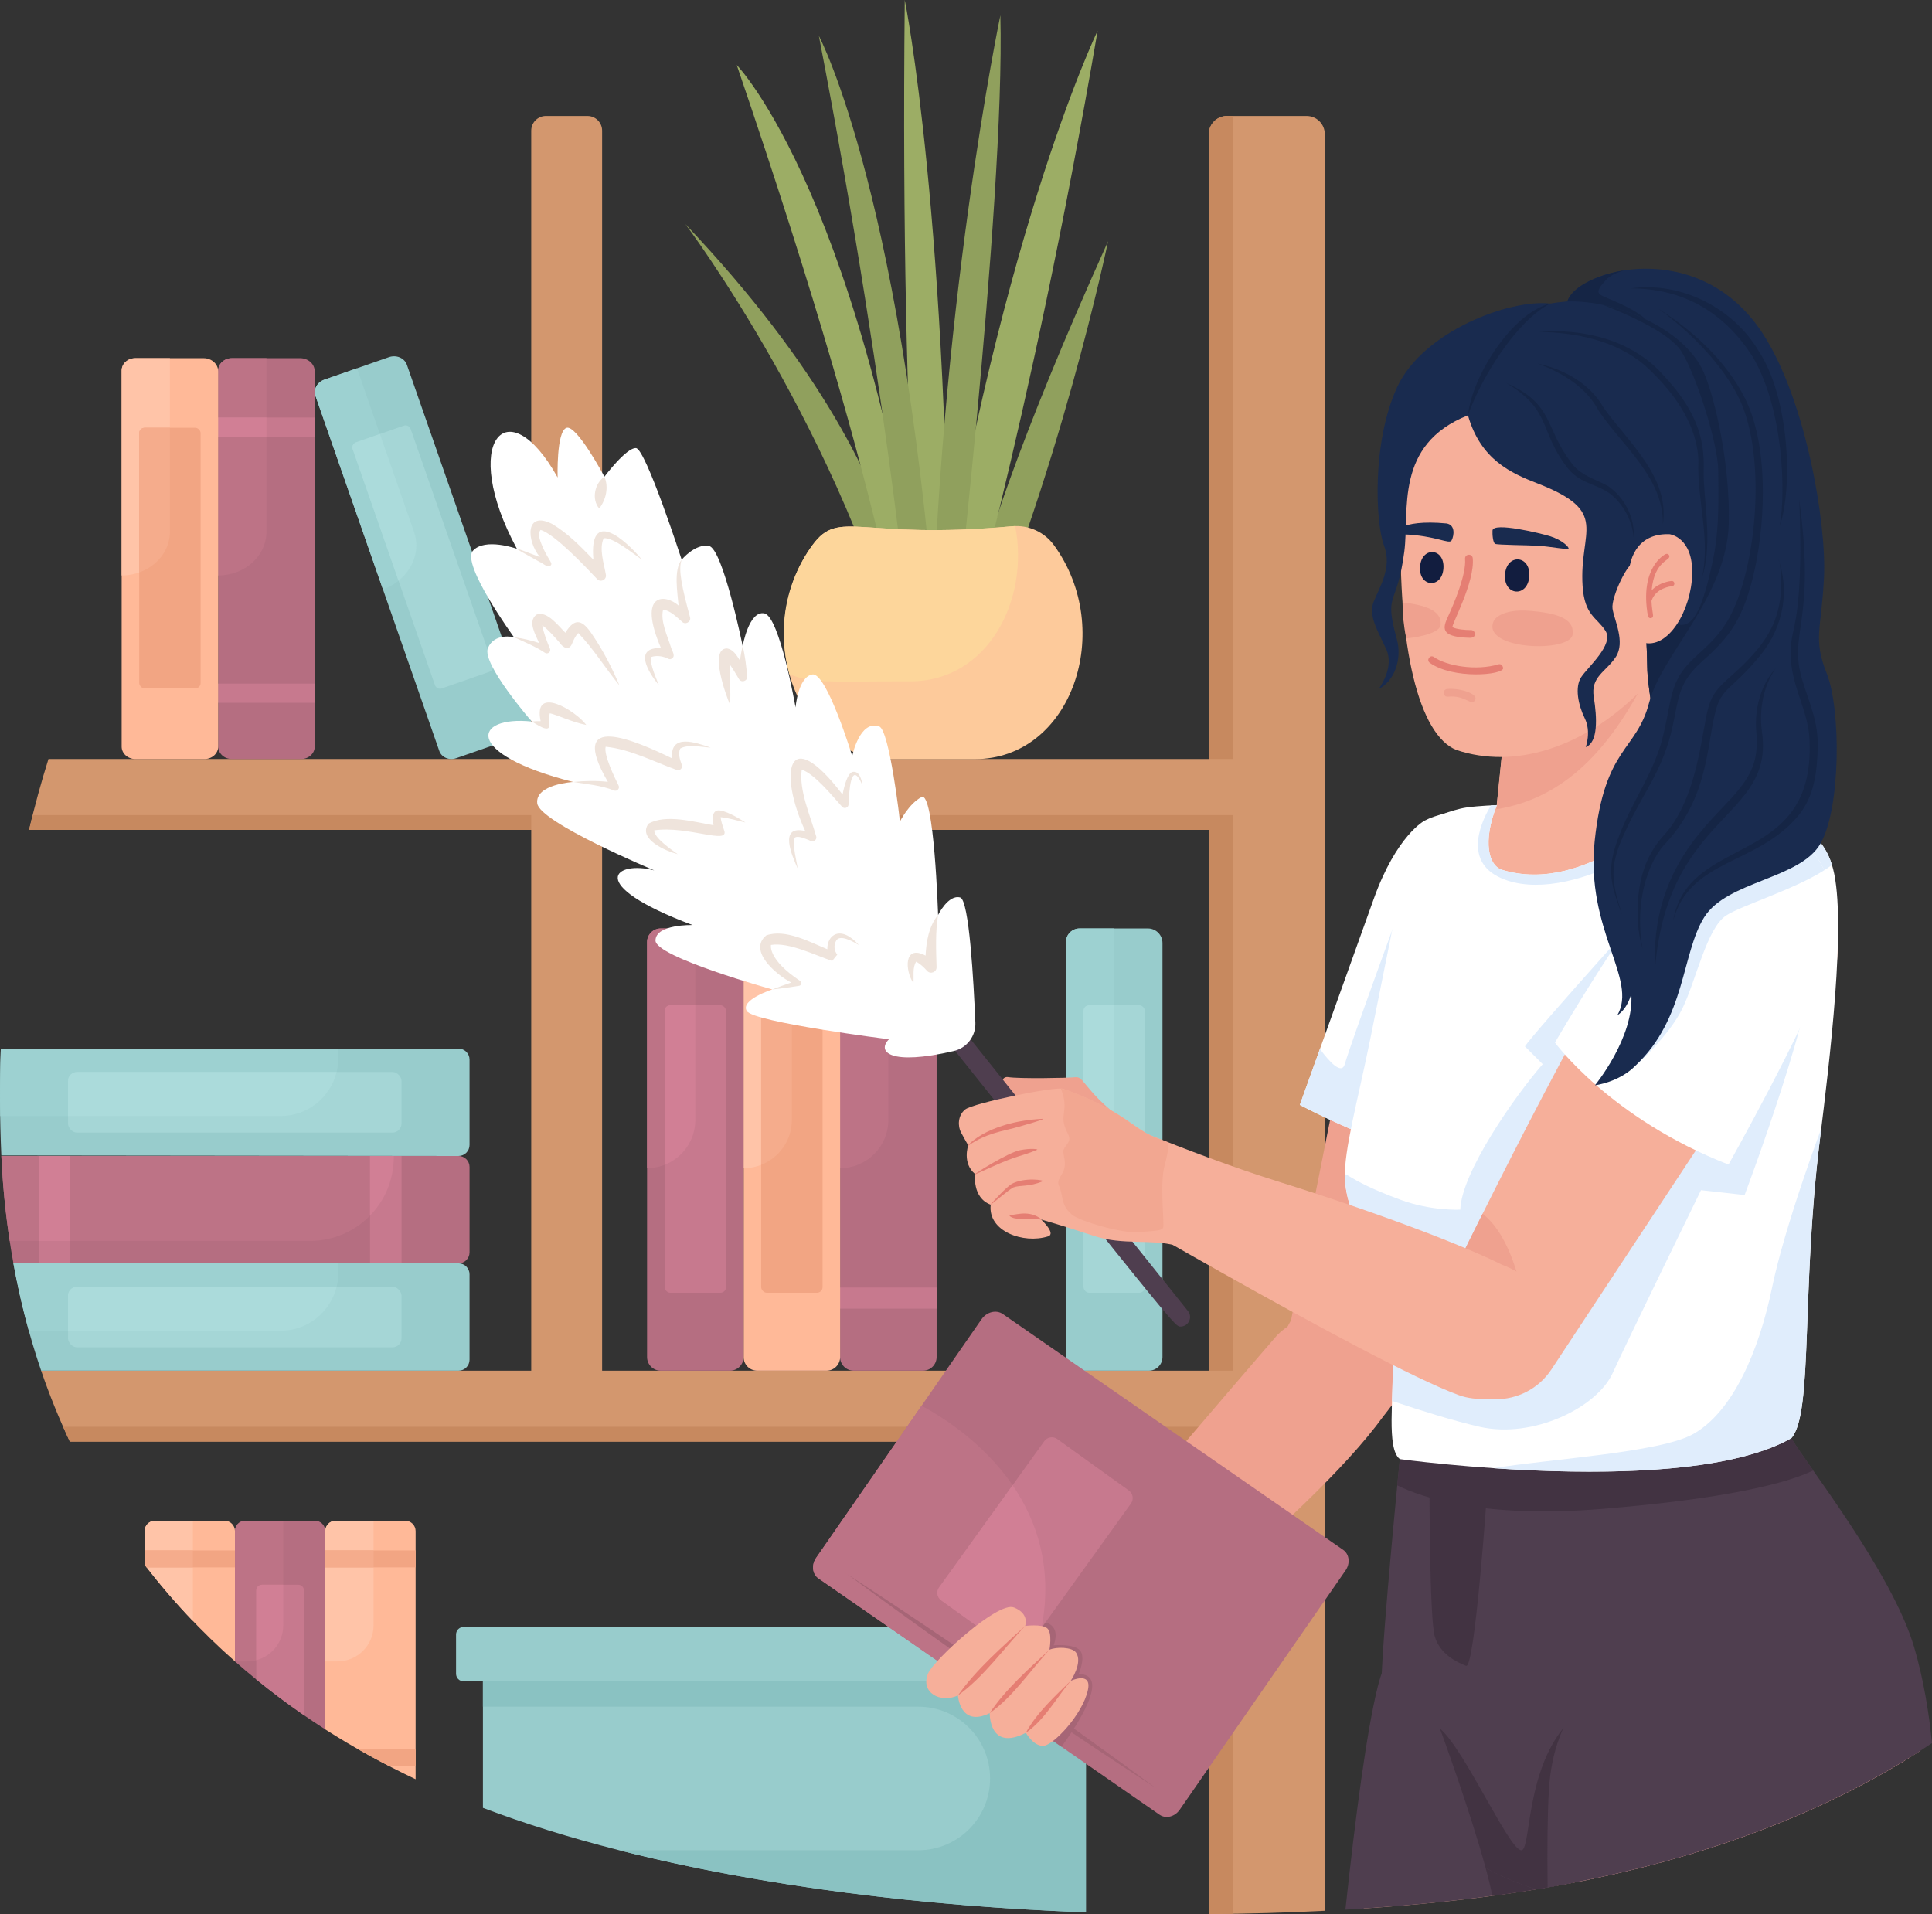 <?xml version="1.0" encoding="UTF-8"?><svg id="_Ñëîé_1" xmlns="http://www.w3.org/2000/svg" viewBox="0 0 3791.19 3756.5"><rect x="0" y="0" width="3791.19" height="3756.5" fill="#333333" stroke="none"/><defs><style>.cls-1{fill:#f5ac8c;}.cls-2{fill:#fff;}.cls-3{fill:#90a05d;}.cls-4{fill:#f2a791;}.cls-5{fill:#9cad65;}.cls-6{fill:#423342;}.cls-7{fill:#efa18f;}.cls-8{fill:#a5d6d6;}.cls-9{fill:#fdd69b;}.cls-10{fill:#bd7386;}.cls-11{fill:#9dd1d1;}.cls-12{fill:#fdca9b;}.cls-13{fill:#a66576;}.cls-14{fill:#ffc4a8;}.cls-15{fill:#4f3e4f;}.cls-16{fill:#c7895f;}.cls-17{fill:#b56e81;}.cls-18{fill:#abdbdb;}.cls-19{fill:#121d3f;}.cls-20{fill:#192b4f;}.cls-21{fill:#8ac2c2;}.cls-22{fill:#d3976e;}.cls-23{fill:#e0edfc;}.cls-24{fill:#c7798e;}.cls-25{fill:#ffb998;}.cls-26{fill:#d17f95;}.cls-27{fill:#e57e73;}.cls-28{fill:#f2a583;}.cls-29{fill:#f6af9a;}.cls-30{fill:#efe4dc;}.cls-31{fill:#98cccc;}.cls-32{fill:#152545;}</style></defs><g><g><g><path class="cls-22" d="m2599.67,3749.9V263.31c0-19.7-15.97-35.66-35.66-35.66h-156.3c-19.7,0-35.66,15.97-35.66,35.66v3493.19c77.41-.57,153.54-2.79,227.63-6.59Z"/><path class="cls-16" d="m2419.6,227.64h-11.89c-19.7,0-35.66,15.97-35.66,35.67v3493.19c15.92-.12,31.75-.35,47.55-.6V227.64Z"/></g><g><path class="cls-22" d="m57.02,1628.72h2369.23v-139.11H95.11c-14.31,45.33-27.01,91.72-38.09,139.11Z"/><path class="cls-16" d="m57.02,1628.72h2362.58v-28.99H64.01c-2.4,9.62-4.72,19.29-6.99,28.99Z"/></g><g><path class="cls-22" d="m137.01,2829.15h2289.24v-139.1H80.74c16.18,47.35,34.98,93.75,56.27,139.1Z"/><path class="cls-16" d="m123.87,2800.16c4.29,9.7,8.63,19.38,13.14,28.99h2289.24v-28.99H123.87Z"/></g><path class="cls-22" d="m1152.77,227.64h-81.54c-15.9,0-28.79,12.89-28.79,28.79v2521.97h139.11V256.43c0-15.9-12.89-28.79-28.79-28.79Z"/></g><g><g><path class="cls-31" d="m80.73,2690.04h819.06c11.93,0,21.6-9.67,21.6-21.6v-167.5c0-11.93-9.67-21.6-21.6-21.6H26.31c13,71.78,31.02,142.2,54.43,210.7Z"/><path class="cls-11" d="m550.56,2611.62c62.59,0,113.33-50.74,113.33-113.33v-18.95H26.31c8.09,44.67,18.13,88.8,30.19,132.28h494.06Z"/><g><path class="cls-17" d="m26.31,2479.35h873.49c11.93,0,21.6-9.67,21.6-21.6v-167.51c0-11.93-9.67-21.6-21.6-21.6H2.68c3.17,71.2,11.11,141.56,23.63,210.7Z"/><path class="cls-10" d="m2.68,2268.65c2.5,56.16,8.01,111.79,16.35,166.71h589.29c87.86,0,164.47-69.78,164.47-166.71H2.68Z"/><rect class="cls-24" x="726.1" y="2268.65" width="61.82" height="210.7"/><rect class="cls-24" x="75.83" y="2268.65" width="61.82" height="210.7"/><rect class="cls-26" x="75.83" y="2268.65" width="61.82" height="166.71"/><path class="cls-26" d="m772.79,2268.65h-46.69v116.98c29.23-30,46.69-69.84,46.69-116.98Z"/></g><path class="cls-31" d="m921.39,2247.05v-167.5c0-11.93-9.67-21.6-21.6-21.6H1.59c-2.41,68.64-2.09,138.57,1.03,209.65l897.17,1.04c11.93,0,21.6-9.67,21.6-21.6Z"/><path class="cls-11" d="m1.59,2057.96c-1.53,43.57-1.83,87.71-1.14,132.28h550.11c62.59,0,113.33-50.74,113.33-113.33v-18.95H1.59Z"/><g><rect class="cls-8" x="133.47" y="2103.85" width="654.45" height="118.91" rx="17.8" ry="17.8"/><g><rect class="cls-8" x="133.47" y="2525.24" width="654.45" height="118.91" rx="17.8" ry="17.8"/><path class="cls-18" d="m151.27,2525.24c-9.83,0-17.8,7.97-17.8,17.8v68.59h417.09c53.29,0,97.87-36.83,109.97-86.39H151.27Z"/></g><path class="cls-18" d="m151.27,2103.85c-9.83,0-17.8,7.97-17.8,17.8v68.59h417.09c53.29,0,97.86-36.83,109.97-86.39H151.27Z"/></g></g><g><g><g><path class="cls-25" d="m461.07,3260.49v-255.74c0-11.18-9.06-20.24-20.24-20.24h-136.79c-11.18,0-20.23,9.06-20.23,20.24v66.06c51.61,67.39,110.62,130.87,177.26,189.68Z"/><path class="cls-14" d="m378.54,2984.52h-74.49c-11.18,0-20.23,9.06-20.23,20.24v66.06c29.17,38.09,60.79,74.87,94.72,110.32v-196.62Z"/><path class="cls-28" d="m461.07,3042.73h-177.26c0,32.64-1.36,26.24,4.09,33.29h173.17v-33.29Z"/><path class="cls-1" d="m378.54,3076.01v-33.29h-94.72c0,32.72-1.37,26.22,4.1,33.29h90.62Z"/></g><g><path class="cls-25" d="m795.34,2984.52h-136.79c-11.18,0-20.23,9.06-20.23,20.24v389.26c55.2,35.31,114.35,67.91,177.25,97.76v-487.02c0-11.18-9.06-20.24-20.23-20.24Z"/><path class="cls-14" d="m733.05,2984.52h-74.49c-11.18,0-20.23,9.06-20.23,20.23v255.74h24.04c39.04,0,70.68-31.65,70.68-70.68v-205.29Z"/><rect class="cls-28" x="638.32" y="3042.73" width="177.25" height="33.29"/><rect class="cls-1" x="638.32" y="3042.73" width="94.72" height="33.29"/><path class="cls-28" d="m761.97,3465.15h53.61v-33.29h-114.75c19.92,11.42,40.32,22.51,61.14,33.29Z"/></g><g><path class="cls-17" d="m618.09,2984.52h-136.79c-11.18,0-20.23,9.06-20.23,20.24v255.74c54.06,47.71,113,92.42,177.26,133.52v-389.26c0-11.18-9.06-20.24-20.24-20.24Z"/><path class="cls-10" d="m555.79,2984.52h-74.49c-11.18,0-20.23,9.06-20.23,20.23v255.74h24.04c39.04,0,70.68-31.65,70.68-70.68v-205.29Z"/><g><path class="cls-24" d="m596.52,3366.19v-244.81c0-6.24-5.06-11.29-11.29-11.29h-71.07c-6.24,0-11.29,5.06-11.29,11.29v174.58c29.8,24.32,61.02,47.75,93.66,70.23Z"/><path class="cls-26" d="m555.79,3189.81v-79.71h-41.63c-6.24,0-11.29,5.06-11.29,11.29v136.76c30.42-7.89,52.92-35.45,52.92-68.34Z"/></g></g></g><g><path class="cls-31" d="m947.63,3547.97c330.06,125.06,763.26,189.48,1183.3,204.96v-477.43H947.63v272.47Z"/><path class="cls-21" d="m1801.98,3631.14h-587.1c280.28,71.25,601.85,110.21,916.06,121.79v-477.43H947.63v73.93h854.34c77.79,0,140.86,63.06,140.86,140.86s-63.06,140.85-140.86,140.85Z"/><path class="cls-31" d="m2168.81,3192.92H909.76c-8.2,0-14.84,6.65-14.84,14.85v77.08c0,8.2,6.65,14.85,14.84,14.85h1259.05c8.2,0,14.85-6.65,14.85-14.85v-77.08c0-8.2-6.65-14.85-14.85-14.85Z"/></g></g><g><g><path class="cls-17" d="m1675.31,2690.04h135.82c14.81,0,26.81-12,26.81-26.81v-812.56c0-15.77-12.79-28.56-28.56-28.56h-134.07c-14.81,0-26.81,12-26.81,26.81v814.31c0,14.81,12,26.81,26.81,26.81Z"/><path class="cls-10" d="m1743.21,2197.85v-375.74h-67.91c-14.81,0-26.81,12-26.81,26.81v443.65c52.31,0,94.72-42.41,94.72-94.72Z"/><rect class="cls-24" x="1648.49" y="1950.62" width="189.45" height="41.45"/><rect class="cls-24" x="1648.49" y="2526.85" width="189.45" height="41.45"/><rect class="cls-26" x="1648.49" y="1950.62" width="94.72" height="41.45"/></g><g><path class="cls-25" d="m1485.99,2690.04h135.82c14.81,0,26.81-12,26.81-26.81v-812.56c0-15.77-12.79-28.56-28.56-28.56h-134.07c-14.81,0-26.81,12-26.81,26.81v814.31c0,14.81,12,26.81,26.81,26.81Z"/><path class="cls-14" d="m1553.9,2197.85v-375.74h-67.91c-14.81,0-26.81,12-26.81,26.81v443.65c52.31,0,94.72-42.41,94.72-94.72Z"/><rect class="cls-28" x="1493.67" y="1972.81" width="120.47" height="564.28" rx="11.05" ry="11.05"/><path class="cls-1" d="m1504.72,1972.81c-6.1,0-11.05,4.94-11.05,11.05v302.15c35.24-13.8,60.23-48.02,60.23-88.15v-225.04h-49.19Z"/></g><g><path class="cls-17" d="m1296.55,2690.04h135.82c14.81,0,26.81-12,26.81-26.81v-812.56c0-15.77-12.79-28.56-28.56-28.56h-134.07c-14.81,0-26.81,12-26.81,26.81v814.31c0,14.81,12,26.81,26.81,26.81Z"/><path class="cls-10" d="m1364.46,2197.85v-375.74h-67.91c-14.81,0-26.81,12-26.81,26.81v443.65c52.31,0,94.72-42.41,94.72-94.72Z"/><rect class="cls-24" x="1304.23" y="1972.81" width="120.47" height="564.28" rx="11.05" ry="11.05"/><path class="cls-26" d="m1315.27,1972.81c-6.1,0-11.05,4.94-11.05,11.05v302.15c35.24-13.8,60.23-48.02,60.23-88.15v-225.04h-49.19Z"/></g><g><path class="cls-31" d="m2118.51,2690.04h135.82c14.81,0,26.81-12,26.81-26.81v-812.56c0-15.77-12.79-28.56-28.56-28.56h-134.07c-14.81,0-26.81,12-26.81,26.81v814.31c0,14.81,12.01,26.81,26.81,26.81Z"/><path class="cls-11" d="m2186.42,2197.85v-375.74h-67.91c-14.81,0-26.81,12-26.81,26.81v443.65c52.31,0,94.72-42.41,94.72-94.72Z"/><rect class="cls-8" x="2126.19" y="1972.81" width="120.47" height="564.28" rx="11.05" ry="11.05"/><path class="cls-18" d="m2137.23,1972.81c-6.1,0-11.05,4.94-11.05,11.05v302.15c35.24-13.8,60.23-48.02,60.23-88.15v-225.04h-49.19Z"/></g></g><g><g><g><path class="cls-3" d="m1895.11,1351.57s-76.51-88.94,279.29-878.09c0,0-94.93,460.88-279.29,878.09Z"/><path class="cls-3" d="m1344.97,439.9s314.01,416.83,433.69,905.2c0,0,100.01-342.45-433.69-905.2Z"/><path class="cls-5" d="m1445.71,127.6s255.21,261.92,381.47,1198.09l-48.52,19.4s-12.73-279.57-332.95-1217.5Z"/><path class="cls-5" d="m1775.43,0s87.33,426.58,87.33,1338.63l-45.28,12.94s-51.75-413.64-42.05-1351.57Z"/><path class="cls-5" d="m2153.87,60.44s-203.78,421.12-329.92,1278.19l45.28,9.7s152.02-511.68,284.64-1287.89Z"/><path class="cls-3" d="m1963.03,30.22s-122.91,587.18-135.85,1295.48l35.58,12.94s109.98-939.71,100.27-1308.41Z"/><path class="cls-3" d="m1606.9,70.52s171.76,320.48,236.45,1258.41l-48.52,6.47s-42.38-511.3-187.94-1264.88Z"/></g><path class="cls-12" d="m2068.18,1069.92c-18.91-25.95-50.07-40.06-82.04-37.1-300.37,27.9-338.52-35.74-391.74,36.98-118.58,162.02-39.54,419.97,154.63,419.97h164.11c189.5,0,276.6-253.03,155.04-419.86Z"/><path class="cls-9" d="m1986.13,1032.82c-300.37,27.9-338.52-35.74-391.74,36.98-54.28,74.16-69.52,167.97-45.23,253.28,46.77,18.65,67.92,14.09,237.52,14.09,151.96,0,234.02-160.14,205.42-304.71-1.99.05-3.98.17-5.97.36Z"/></g><g><g><path class="cls-17" d="m454.98,1489.61h135.82c14.81,0,26.81-10.88,26.81-24.3v-736.46c0-14.3-12.79-25.89-28.56-25.89h-134.07c-14.81,0-26.81,10.88-26.81,24.3v738.04c0,13.42,12,24.3,26.81,24.3Z"/><path class="cls-10" d="m522.89,1043.51v-340.55h-67.91c-14.81,0-26.81,10.88-26.81,24.3v402.1c52.31,0,94.72-38.44,94.72-85.85Z"/><rect class="cls-24" x="428.17" y="819.43" width="189.45" height="37.57"/><rect class="cls-24" x="428.17" y="1341.69" width="189.45" height="37.57"/><rect class="cls-26" x="428.17" y="819.43" width="94.72" height="37.57"/></g><g><path class="cls-25" d="m265.53,1489.61h135.82c14.81,0,26.81-10.88,26.81-24.3v-736.46c0-14.3-12.79-25.89-28.56-25.89h-134.07c-14.81,0-26.81,10.88-26.81,24.3v738.04c0,13.42,12,24.3,26.81,24.3Z"/><path class="cls-14" d="m333.44,1043.51v-340.55h-67.91c-14.81,0-26.81,10.88-26.81,24.3v402.1c52.31,0,94.72-38.44,94.72-85.85Z"/><rect class="cls-28" x="273.21" y="839.54" width="120.47" height="511.44" rx="10.52" ry="10.52"/><path class="cls-1" d="m284.26,839.54c-6.1,0-11.05,4.48-11.05,10.01v273.85c35.24-12.51,60.23-43.52,60.23-79.9v-203.97h-49.19Z"/></g><g><path class="cls-31" d="m895.38,1487.96l128.25-44.72c13.98-4.88,21.74-19.1,17.32-31.78l-242.47-695.4c-4.71-13.5-20.6-20.23-35.49-15.04l-126.6,44.14c-13.98,4.88-21.74,19.1-17.32,31.78l242.99,696.89c4.42,12.67,19.34,18.99,33.32,14.12Z"/><path class="cls-11" d="m812.63,1044.38l-112.12-321.56-64.12,22.36c-13.98,4.88-21.74,19.1-17.32,31.78l132.39,379.68c49.4-17.22,76.79-67.48,61.18-112.25Z"/><path class="cls-8" d="m960.8,1318.34l-93.89,32.74c-5.48,1.91-11.48-.98-13.39-6.47l-161.46-463.06c-1.91-5.48.98-11.48,6.47-13.39l93.89-32.74c5.48-1.91,11.48.98,13.39,6.47l161.46,463.06c1.91,5.48-.98,11.48-6.47,13.39Z"/><path class="cls-18" d="m699.03,867.98c-5.76,2.01-8.96,7.87-7.13,13.09l90.16,258.58c29.15-23.41,42.54-60.93,30.57-95.27l-67.15-192.6-46.44,16.19Z"/></g></g></g></g></g><g><g><g><path class="cls-29" d="m3328.85,3635.1c7.38-47,20.22-123.88,20.22-171.46,0-177.91-144.22-322.13-322.13-322.13s-281.64,47.91-310,267.68c-6.53,55.84-22.7,182.3-41.04,336.2,226.19-15.24,438.68-44.84,652.95-110.3Z"/><g><path class="cls-15" d="m3354.67,3627.04c31.45-290.32-36.68-465.61-353.8-505.73,0,0-241.11-38.47-297.55,189.81-21.1,85.38-42.92,247.54-63.18,436.56,244.38-14.61,479.56-45.57,714.52-120.64Z"/><path class="cls-6" d="m3330.07,3634.72l-302.69-256.06s-17.1,232.56-35.91,251.38c-18.8,18.81-116.28-196.65-165.87-237.69,0,0,81.23,220.7,102.95,328.38,137.19-18.41,272.29-46.42,401.53-85.99Z"/></g></g><g><path class="cls-29" d="m3766.36,3437.18c-1.4-101.91-23.61-198.78-95.91-340.36-43.1-84.41-176.34-203.53-177.56-294.17,0,0-34.2-106.87-328.42-107.7-334.05-.95-403.34,154.85-403.34,154.86-5.54,43.01-14.27,141.84-16.88,187-26.98,466.31,40.1,576.09,312.62,663.71,256.79-46.66,501.83-130.02,709.49-263.33Z"/><g><path class="cls-15" d="m3756.26,3232.88c-43.6-148.77-218.03-368.08-241.11-410.4,0,0-323.19,51.3-768.22,41.04,0,0-33.35,333.45-35.91,433.49-2.57,100.04,34.63,269.33,198.79,365.51,31.44,18.42,66.89,33.4,104.71,45.33,282.51-46.73,552.62-136.6,776.67-286.98-5.73-57.76-16.39-124.73-34.93-187.99Z"/><g><path class="cls-6" d="m2805.07,2918.67s0,256.5,10.26,292.41c10.26,35.91,44.46,51.3,61.56,58.14,17.1,6.84,41.04-338.58,41.04-338.58l-112.86-11.97Z"/><path class="cls-6" d="m3515.15,2822.48s-323.19,51.3-768.22,41.04c0,0-2,19.96-5.05,51.54,48.02,23.74,168.09,65.06,400.06,46.35,245.06-19.76,365.24-50.69,416.11-75.58-21.08-29.98-36.98-52.5-42.9-63.36Z"/><path class="cls-6" d="m3068.41,3390.63c-71.58,87.72-64.94,223.97-80.37,239.4-18.81,18.81-112.86-196.65-162.45-237.69,0,0,58.63,159.29,89.58,273.24,30.1,17.02,63.68,31,99.37,42.27,108.09-17.88,214.36-42.08,316.93-73.56l-263.06-243.66Z"/></g></g></g><g><path class="cls-29" d="m3746.44,3449.73c-45.01-138.08-159.76-208.02-303.17-219.21-177.37-13.84-332.37,118.73-346.21,296.09-.67,8.53-2.29,166.55-2.29,166.72,234.84-46.24,458.69-124.02,651.66-243.61Z"/><path class="cls-15" d="m3406.14,3198.26s-348.84,0-366.79,315.5c-2.71,47.61-3.38,112.93-2.44,190.31,263.71-45.87,515.79-129.91,728.65-266.37-91.84-246.37-359.41-239.44-359.41-239.44Z"/></g></g><g><g><g><g><path class="cls-7" d="m2533.53,2590.92s132.58-710.34,184.4-862.38c20.64-72.27,84.44-127.54,163.76-133.6,127.29-9.73,225.15,109.23,192.96,231.48-2.97,11.28-170.05,558.04-302.81,869.27-14.98,50.77-60,89.5-115.91,93.77-106.97,8.18-176.87-108.29-122.41-198.54Z"/><g><path class="cls-2" d="m2795.66,1610.51s-55.15,28.22-100.04,153.9c-44.89,125.69-144.92,403.99-144.92,403.99,0,0,197.51,106.45,380.91,134.66,0,0,119.27-306.52,150.05-447.6,30.78-141.08-52.58-234.06-98.75-255.22-46.17-21.16-143.64-12.82-187.25,10.26Z"/><path class="cls-23" d="m2590.12,2058.69c18.46,25,42.73,51.78,48.92,29.38,10.31-37.31,114.53-322.09,114.53-322.09,64.2,62.36,229.11,319.03,125.61,527.08-166.69-37.47-328.48-124.66-328.48-124.66,0,0,16.65-46.33,39.42-109.71Z"/></g></g><g><path class="cls-7" d="m1955.34,3283.72c21.56-49.79,513.82-620.81,551.54-664.13,36.99-36.63,93.9-49.19,144.59-27.25,66.51,28.8,113.17,81.09,88.45,149.22-5.48,15.11-20.81,30.94-40.03,57.39-164.39,211.87-612.48,552.3-614.44,550.69-38.84,33.71-57.8,45.03-92.1,30.17-37.04-16.04-54.06-59.06-38.02-96.09Z"/><g><path class="cls-17" d="m2314.92,3551.7l325.49-469.7c9.6-13.85,7.51-31.91-4.66-40.34l-667.87-462.82c-12.96-8.98-31.76-4.31-41.98,10.44l-324.36,468.07c-9.6,13.85-7.51,31.91,4.66,40.34l669.31,463.81c12.17,8.43,29.82,4.05,39.41-9.8Z"/><path class="cls-13" d="m2116.4,3286.03s14.86-33.29,2.97-46.96c-11.89-13.67-51.71-10.1-51.71-10.1,20.21-57.66-45.77-46.36-45.77-46.36-1.19-35.67-38.59-28.84-39.26-28.82l-115.33,124.83,215.7,149.48c56.95-79.06,64.9-115.31,58.37-130.17-6.54-14.86-24.97-11.89-24.97-11.89Z"/><path class="cls-10" d="m1808.4,2758.82l-206.87,298.52c-9.6,13.85-7.51,31.91,4.66,40.34l376.8,261.11c199.19-368.85-92.63-556.29-174.6-599.98Z"/><path class="cls-13" d="m1658.08,3086.38c206.34,134.09,411.6,276.26,609.58,422.42-377.51-245.19-606.71-422.42-609.58-422.42Z"/><path class="cls-24" d="m2219.32,2950.63l-206.45,287.04c-5.88,8.18-17.29,10.04-25.47,4.16l-140.46-101.02c-8.18-5.88-10.04-17.29-4.16-25.47l206.45-287.04c5.88-8.18,17.29-10.04,25.47-4.16l140.46,101.02c8.18,5.88,10.04,17.29,4.16,25.47Z"/><path class="cls-26" d="m1987.02,2914.81l-144.23,200.53c-5.88,8.18-4.02,19.58,4.16,25.47l140.46,101.03c8.18,5.88,19.58,4.02,25.47-4.16l31.04-43.16c22.34-117.55-9.17-210.1-56.9-279.7Z"/></g><g><path class="cls-29" d="m2013.1,3400.61s13.93,25.34,33.34,25.78c19.41.44,78.09-61.5,88.39-109.85,7.96-37.33-33.72-17.88-33.72-17.88,0,0,24.6-36.45,10.07-55.86-7.67-10.26-37.78-11.26-51.86-5.18,0,0,6.37-33.78-4.74-42.38-11.11-8.59-42.97-4.3-42.97-4.3,0,0,9.48-23.78-22-36.26-31.49-12.49-157.24,102.97-168.4,129.47-15.73,37.34,24.01,59.27,58.53,43.27,0,0,4.15,63.27,62.38,34.67,0,0-1.63,76.16,70.98,38.52Z"/><g><path class="cls-27" d="m2101.11,3298.66c-28.23,33.73-51.62,77.08-88.01,101.95,20.3-38.23,58.97-73.91,88.01-101.95Z"/><path class="cls-27" d="m2059.27,3237.71c-37.87,41.17-71.44,92.27-117.15,124.37,30.05-46.1,78.8-88.96,117.15-124.37Z"/><path class="cls-27" d="m2011.61,3190.94c-42.7,45.12-81.42,100.46-131.87,136.47,34.91-50.19,88.79-97.12,131.87-136.47Z"/></g></g></g></g><g><g><path class="cls-29" d="m2749.37,2450.54s-83.25-42.9-94.78-125.67c-11.53-82.77,48.12-246.92,65.13-374.07,17.01-127.16,46.85-253.66,76.1-322.78,0,0-19.55-44.52,298.55-61.08,0,0,115.16-4.75,285.26,34.29,138.81,31.86,159.32,54.4,189.35,96.55,83.47,117.18,13.75,254.57-42.08,685.24-8.6,66.36-48.79,232.07-20.72,442.02l-748.99,23.09c-5.92-128.95-7.82-397.59-7.82-397.59Z"/><g><path class="cls-29" d="m2968.21,1276.79c5.22-65.46,52.76-122.46,120.29-136.69,95.06-20.03,184.65,53.13,183.49,150.8l13.08,370.34c1.19,83.83-56.92,153.56-142.05,171.5-96.71,20.38-188.64-36.78-209.02-133.49-7.73-36.69-5.81-30.8,34.21-422.46Z"/><path class="cls-7" d="m2968.21,1276.79c5.22-65.46,52.76-122.46,120.29-136.69,95.06-20.03,184.66,53.13,183.49,150.8,0,0-37.66,31.54-37.66,31.54-74.83,149.49-165.18,244.35-297.96,265.82l31.83-311.47Z"/></g></g><g><path class="cls-2" d="m3281.85,1565.62l.53,15.39s-168.65,178.27-336.02,125.69c-24.37-8.34-37.97-53.42-9.12-126.53,0,0-33.21.84-60.14,4.69-26.93,3.85-76.31,23.09-84,32.06-7.7,8.98-32.7,94.26-55.79,181.48,0,0-23.73,118.63-48.09,239.19-24.37,120.56-52.58,220.59-50.02,275.74,2.56,55.15,30.78,120.56,93.62,142.36,0,0-2.57,144.92,0,215.46,2.57,70.54-12.83,171.86,14.11,192.38,0,0,560.46,76.95,768.22-41.04,42.93-47.98,18.87-282.86,56.43-588.67,17.96-146.21,52.41-425,25.47-528.88-26.93-103.88-123.29-93.68-179.38-112.37-57.71-19.24-135.83-26.93-135.83-26.93Z"/><g><path class="cls-23" d="m3515.15,2822.48c44.27-49.48,18.09-307.33,58.98-608.21-.01,0-71.39,189.79-96.75,312.58-25.36,122.78-76.08,243.61-155.34,287.81-65.07,36.29-286.09,49.2-391.21,66.69,182.53,12.43,453.41,15.48,584.31-58.86Z"/><path class="cls-23" d="m3556.64,1862.56c-15.85-87.89-285.31-125.93-285.31-125.93,0,0-263.12,291.65-278.97,317.01l34.87,34.87c-55.32,63.47-159.6,212.86-161.68,285.49,0,0-56.25,3-116.89-19.2-115.62-42.31-110.47-63.2-109.46-41.48,2.57,55.15,30.78,120.55,93.62,142.36-3.86,218.32,2.73,177.16-1.24,293.68,53.43,17.98,119.82,38.9,172.01,50.79,104.61,23.83,230.11-37.7,260.88-105.21s173.43-359.16,173.43-359.16l85.59,9.51s149-394.85,133.15-482.74Z"/><path class="cls-23" d="m3417.68,1592.56c-13.19-4.4-27.45-8.19-41.6-11.42-25.56,26.13-122.71,132.38-136.46,250.6-15.85,136.32-13.99,227.01-29.98,259.33,0,0,64.85-56.57,91.8-111.98,26.95-55.42,47.55-156.86,85.59-182.22,31.59-21.06,151.67-56.34,207.84-99.47-29.58-95.8-122.51-86.61-177.19-104.83Z"/><path class="cls-23" d="m2945.7,1723.39c-78.52-34.58-35.05-118.04-19.93-142.76,6.96-.33,11.48-.45,11.48-.45-28.87,73.1-15.26,118.19,9.11,126.53,167.36,52.58,336.02-125.69,336.02-125.69l-.53-15.39s11.17,1.1,28.14,3.5c-.07,65.69-234.15,211.59-364.28,154.26Z"/></g></g></g><g><g><g><path class="cls-29" d="m3571.5,1720.56c46.01,71.18-.05,188.03-53.5,248.6l-473.28,717.84c-51.86,78.83-168.3,79.09-219.94-.8-33.15-51.29-25.98-117.03,13.51-159.99,0,0,280.65-581.68,421.71-777.64,63.51-97.76,239.66-139.16,311.5-28.01Z"/><path class="cls-7" d="m2909.32,2382.04c58.45,45.52,75.98,152.91,75.98,152.91l-125.42-53.04c12.26-25.01,29.2-59.37,49.44-99.87Z"/></g><g><path class="cls-2" d="m3542.66,1660.4s-152.86-76.36-250.64,31.39c-97.78,107.75-240.73,354.32-240.73,354.32,0,0,108.57,148.79,340.6,239.41,0,0,152.85-272.65,183.65-370.89,30.81-98.24,27.88-212.56-32.88-254.23Z"/><path class="cls-23" d="m3542.66,1660.4s-152.86-76.36-250.64,31.39c-7.28,8.03-44.62,73.09-52.4,139.95-15.85,136.32-13.99,227.01-29.98,259.33,0,0,64.85-56.57,91.8-111.98,26.95-55.42,47.55-156.86,85.59-182.22,28.95-19.3,132.21-50.54,192.51-88.82-8.44-19.97-20.55-36.45-36.88-47.64Z"/></g></g><g><path class="cls-7" d="m2287.06,2253.23c-162.01-95.4-154.33-141.69-176.71-139.15-14.18,1.61-110.49,3.23-131.78-.16-21.29-3.39-17.48,42.02,24.87,49.14,30.83,5.18,283.62,90.17,283.62,90.17Z"/><g><path class="cls-15" d="m2316.57,2603.42c-14.22,0-5.82,3.98-983.49-1218.24-15.47-19.35,13.77-42.74,29.24-23.39l968.86,1211.21c9.88,12.35.86,30.42-14.61,30.42Z"/><path class="cls-2" d="m1913.97,2007.02c1.09,26.28-16.62,49.67-42.23,55.64-125.32,29.24-151.64,1.41-127.33-23.03,0,0-265.04-33.4-278.87-55.33-13.83-21.93,50.03-42.46,50.03-42.46,0,0-229.47-63.64-229.27-96.01.2-32.37,72.75-30.34,72.75-30.34-215.42-81.15-151.08-127.35-75.13-107.29,0,0-225.5-94.12-229.7-131.66-4.2-37.54,70.56-41.87,70.56-41.87-217.42-55.18-196.35-130.62-81.25-118.61,0,0-98.64-113.41-86.1-144.1,12.54-30.7,51.1-21.45,51.1-21.45,0,0-104.18-143.52-80.48-169.65,23.7-26.14,86.24-3.84,86.24-3.84-113.11-209.64-19.18-317.92,79.96-139.92,0,0-2.7-89.03,16.95-97.28,19.65-8.25,74.86,95.72,74.86,95.72,0,0,42.97-57.34,61.99-56.08,19.02,1.26,89.63,218.98,89.63,218.98,0,0,25.98-31.72,53.38-27.04,27.4,4.68,66.28,196.42,66.28,196.42,0,0,12.27-69.88,42.46-64.06,30.19,5.82,61.33,184.62,61.33,184.62,0,0,4.92-59.86,32.95-64.69,28.03-4.83,78.27,160.16,78.27,160.16,0,0,14.31-71.34,52.78-58.27,20.58,7,40.92,186.55,40.92,186.55,0,0,17.61-35.14,42.34-47.83,24.72-12.69,32.44,231.43,32.44,231.43,0,0,19.89-40.72,43.36-34.39,17.62,4.75,26.47,165.76,29.79,245.69Z"/><g><path class="cls-30" d="m1623.49,1862.9c-34.46-14.2-82.38-40.41-119.78-27.2-36.43,29.84,19.16,77.21,49.03,92.62-12.51,4.24-25.13,8.72-37.19,13.52,17.31-1.68,35.23-4.39,52.44-7.12,4.57-.57,6.12-7.1,2.12-9.59-64.32-42.75-57.12-70.55-57.22-70.65,35.28-5.67,85.96,19.96,120.06,31.43,0,0,10-12.35,10.01-12.37-5.65-7.19-7.24-17.12-3.08-25.48,6.25-16.97,35.53.81,45.57,6.65-36.33-40.71-62.71-19.42-61.97,8.18Z"/><path class="cls-30" d="m1672.57,1515.01c-9.6,3.57-15.7,26.39-19.18,44.35-109.03-142.73-125.89-43.02-73.3,71.59-53.25-12.72-25.62,49.28-14.55,73.97-3.24-19.83-9.92-40.69-6.27-60.64,6.08-5.45,21.67,2.19,28.73,4.78,6.77,5.09,16.66-.28,13.24-8.9-11.07-38.84-33.74-89.65-27.98-129.6,24.8,7.67,61.12,52.8,79.03,72.59,4.18,5.03,12.62,2.19,12.85-4.43.92-21.26,3.92-92.4,27.47-37.06-1.65-10.46-5.72-29.7-20.03-26.65Zm-99.85-4.51s0-.04.08-.02c-.06.02-.1.02-.08.02Z"/><path class="cls-30" d="m1840.82,1795.72c-18.21,21.97-23.07,51.97-24.56,79.67-43.12-22.81-40.47,29.86-23.8,54.02,1.16-14.01-2.27-30.15,5.37-42.09,7.4,4.01,15.4,11.03,21.34,18.02,6.56,7.48,19.11,2.56,18.66-7.52-.96-34.04-2.54-68.34,2.99-102.1Z"/><path class="cls-30" d="m1188.5,1465.53c48.33,4.88,93.83,29.14,139.32,45.48,6.34,2.8,13.3-4.7,9.77-10.85-3.53-9.62-7.42-21.5-2.72-31.14,15.59-8.89,41.98-2.71,59.64-1.84-28.65-9.72-80.04-28.71-75.64,21.17-70.12-34.03-208.42-95.3-126.05,46.06-22.38-2.55-45.6-2.05-68.05.27,26.46,4.46,55.12,6.48,80.02,16.66,5.91,2.58,12.04-3.84,9.08-9.65-7.65-15.45-29.53-60.29-25.37-76.15Zm.18-.56s-.04.04-.05.06c.11-.19.13-.15.05-.06Z"/><path class="cls-30" d="m1407.22,1590.72c-11.7,3.63-7.97,19.73-7.13,28.88-36.95-6.29-93.57-22.56-127.55-3.05-21.86,30.2,34.93,54.09,57.36,59.85-11.28-8.1-46.8-32.11-46.03-46.82,65.54-9.55,148.57,29.39,137-.32-2.76-8.19-5.89-16.92-6.79-25.5,16.48,1.52,32.46,6.85,48.68,10.46-11.02-7.42-42.91-26.48-55.54-23.5Zm-123.29,38.19c.02-.15.04-.29.06-.44,0,.14-.03.29-.06.44Zm127.09-25.02c.15-.05.38-.09.64-.12-.14.11-1.11.38-.64.12Z"/><path class="cls-30" d="m1277.48,1291.08c.18-.72.48-1.8.97-1.8,9.03-3,19.13-1.79,28.17,1.34,3.5,1.28,6.43,4.38,10.54,2.5,9.98-4.54,1.59-15.45-.46-22.61-6.87-22.3-21.08-51-15.52-74.11,14.22,1.81,26.31,14.55,37.03,23.58,6.04,7.15,18.63.66,15.87-8.54-15.36-57.03-23.83-93.63-16.4-113.04-16.25,19.91-8.09,65.27-6.11,90-25.98-23.07-81.51-26.42-34.54,83.52-55.9-1.76-23.72,49.34-3.86,73.17-5.38-13.39-17.6-40.55-15.69-54.02Z"/><path class="cls-30" d="m1457.34,1267.8c-2.34,9.36-4.03,18.85-5.39,28.39-6.16-9.44-12.83-21.85-25.64-23.55-35.11.24-1.68,92.69,6.33,110.52,1.56-26.68-.79-53.39-1.16-79.96,6.65,9.26,12.84,19.82,18.66,29.61,4.7,7.77,16.68,4.04,16.02-5.13-1.69-20.07-3.98-40.28-8.83-59.88Zm-25.03,21.8c.06-.2.1-.24,0,0h0Z"/><path class="cls-30" d="m1069.29,1281.14c5.09,3.87,12.68-2.07,9.92-8-5.5-12.87-12.87-32.15-15.08-45.97,12.74,9.59,23.53,22.3,34.2,34.27,6.36,9.83,18.24,16.11,24.06,2.17,3.01-7.27,6.67-15.73,12.37-21.25,30.21,31.33,53.09,69.03,80.72,102.74-14.64-34.99-32.16-68.72-53.55-100.14-17.82-26.82-33.16-35.25-52.45-3.17-13.01-12.6-36.49-44.43-57-35.41-17.71,13.83-1.03,39.85,5.33,55.53-16.01-5.26-32.6-9.1-49.3-11.42,20.57,9.54,42.01,18.06,60.77,30.65Zm62.94-40.68s.04.03.06.04c-.41-.15-.29-.21-.06-.04Z"/><path class="cls-30" d="m1150.51,1422.79c-19.88-27.22-105.1-80.07-89.63-7.47-5.8-.1-11.63.07-17.36.73,6.78,3.47,34.21,23.94,34.72,7.4-.63-7.62-1.46-16.12.65-23.63,13.76,2.91,43.66,17.52,71.62,22.98Zm-70.27-26.42c.09-.18.18-.37.28-.54-.06.16-.16.35-.28.54Z"/><path class="cls-30" d="m1058.66,1102.7c6.51,2.27,13.62,10.9,20.63,7.98,7.16-4.59-1.28-8.83-13.07-34.09-4.29-10.53-13.25-27.96-5.41-36.54,28.09,8.1,91.02,75.27,111.08,96.53,7,7.36,19.36.67,16.91-9.3-3.78-21.93-13.57-50.04-4.21-70.99,19.12-1.99,58.45,30.84,75.05,42.13-32.64-39.84-104.38-102.24-95.15.05-24.84-25.61-49.83-51.65-81.12-70.19-53.11-27.1-50.53,33.14-23.81,65.07-60.11-22.92-60.36-23.7-.89,9.34Z"/><path class="cls-30" d="m1175.87,997.99c13.39-17.42,18.96-41.71,10.19-62.47-19.08,13.07-25.82,44.39-10.19,62.47Z"/></g></g><g><path class="cls-29" d="m2127.14,2173.92s206.36,90.29,380.37,144.71c201.94,63.15,363.98,125.53,440.07,163.53,79.83,29.15,120.44,109.3,107.81,169.8-14.81,70.95-124.31,110.94-192.42,86.15-171.11-62.28-801.49-433.7-801.49-433.7-29.86-13.91-47.73-47.08-40.62-81.14,9.99-47.83,63.27-72.57,106.27-49.36Z"/><g><path class="cls-29" d="m2363.68,2276.51c-154.24-53.57-123.64-83.18-276.88-139.54-15.56-5.72-177.21,28.08-192.61,40.28-15.4,12.19-14.52,33.55-8.57,44.87,5.96,11.32,14.35,25.72,14.35,25.72,0,0-12.44,34.91,13.59,56.39,0,0-6.49,46.23,30.5,60.03-6.1,52.51,64.55,77.33,112.48,62.2,16.84-5.32-13.67-33.22-13.67-33.22,0,0,41.91,11.9,105.16,32.68,55.44,18.21,111.03,5.32,159.22,18.55,115.06,31.58,166.97-117.57,56.42-167.96Z"/><path class="cls-4" d="m2292.9,2242.58c-28.51-11.13-41.3-14.61-73.54-38.2-56.95-41.68-129.15-67.84-137.51-68.03,18.3,47.87-7.16,49.12,13.73,88.89,8.32,15.84-4.75,20.87-8.32,30.83-3.57,9.97,9.51,26.9-3.57,48.16-13.08,21.25-4.75,17.91-1.19,36.82,3.57,18.91,5.95,30.4,21.4,43.08,15.46,12.68,97.48,36.46,128.39,34.08s46.36-2.38,49.93-8.32c3.57-5.94-7.22-86.38,3.38-123.89,4.56-16.14,7.14-30.23,7.3-43.42Z"/><path class="cls-27" d="m1943.69,2363.88c9.03-10.18,29.75-32.59,41.08-40.12,25.3-14.13,66.7-7.56,61.19-5.39-26.88,11.46-43.7,6.82-57.51,12.01-13.27,7.45-41.9,33.51-44.76,33.51Z"/><path class="cls-27" d="m2042.55,2393.67c-13.27-3.92-35.57-1.18-38.21-1.23-26.11-.8-24.67-9.69-22.9-8.63,6.14,3.19,33.21-10.45,58.43,6.33,1.84,1.22,4.9,3.53,2.69,3.53Z"/><path class="cls-27" d="m2001.31,2257.36c22.06-4.6,37.21-1.95,33.7-.75-35.73,14.88-32.61,8.23-91.2,34.52-30.49,13.57-30.27,14.24-30.7,13.31-.51-1.11,65.25-42.52,88.2-47.08Z"/><path class="cls-27" d="m2045.82,2195.68c10.58-.56-42.08,14.5-56.05,18.17-19.99,5.51-55.92,10.62-89.42,34.38-7.88,6.83,29.93-46.47,145.47-52.55Z"/></g></g></g></g></g><g><g><g><path class="cls-29" d="m3123.54,610.33s285.19,21.44,266.14,359.01c-18.3,324.27-300.85,579.46-531.78,502.53-73.19-29.23-115.71-200.08-108.73-454.2,6.98-254.12,122.69-425.73,374.37-407.34Z"/><g><g><path class="cls-7" d="m2931.8,1217.49s12.7-23.81,72.32-18.55c48.46,4.28,84.47,14.07,82.01,44.27.59,39.47-183.97,33.02-154.32-25.73Z"/><path class="cls-7" d="m2752.21,1182.35c.12,24.98,2.14,44.28,7.22,70.6,33.5-3.23,67.79-13.18,67.58-27.25,2.28-27.99-31.73-38.57-74.8-43.36Z"/></g><g><path class="cls-19" d="m3000.92,1131.04c-2.84,42.02-50.5,38.8-47.66-3.22,2.84-42.02,50.5-38.8,47.66,3.22Z"/><path class="cls-19" d="m2832.48,1115.43c-2.74,40.47-48.64,37.37-45.9-3.11,2.74-40.47,48.64-37.37,45.9,3.11Z"/></g><g><path class="cls-27" d="m2949.67,1311.37c-1.09-6.38-4.8-8.56-8.92-7.69-44.11,13.39-102.22,3.31-126.99-14.22-7.52-5.28-15.55,6.02-8.07,11.35,46.05,32.82,143.88,24.14,143.98,10.56Z"/><path class="cls-7" d="m2894.23,1374.6c-7.57,11.6-18.92-10.96-52.94-7.35-9.96,1.06-11.55-13.99-1.59-15.05,22.9-2.43,63.31,8.96,54.54,22.4Z"/></g><path class="cls-27" d="m2880.05,1251.59c-54.46-2.06-48.49-19.92-38.81-41.06,12.55-27.39,36.28-83.61,33.66-113.63-.84-9.95,14.09-11.29,15.07-1.44,4.68,47.32-43.47,133.27-39.6,135.48,7.47,4.26,26.18,5.71,36.21,5.63,4.14-.03,7.59,3.32,7.63,7.5.08,8.51-8.51,7.73-14.14,7.52Z"/><g><path class="cls-20" d="m2928.74,1041.31c-.4,7.42.71,23.89,5.39,26.07,4.68,2.18,62.2,2.43,84.42,3.72,22.22,1.29,57.49,8.24,59.32,5.74,1.83-2.5-11.49-16.77-36.47-24.56-16.85-5.26-111.71-28.6-112.66-10.97Z"/><path class="cls-20" d="m2753.6,1048.74c-27.16-.96-7.73-30.34,84.79-21.42,17.75,2.6,15.07,23.63,10.18,33.16-4.52,8.8-29.9-9.45-94.97-11.75Z"/></g></g></g><g><g><path class="cls-20" d="m2880.58,815.14c-144.91,57.32-114.56,187.43-124.86,267.17-14.51,112.4-40.77,77.24-14.57,172.6,10.62,38.66-5.12,82.36-35.89,97.3,0,0,31.75-41.08,15.03-77.96-16.73-36.87-35.77-65.78-24.65-93.55,11.12-27.77,36.76-67.07,20.26-109.97-16.5-42.91-24.57-202.27,25.85-311.11,50.42-108.83,219.95-172.9,300.15-163.83,0,0,178.45-33.53,283.75,57.03,105.3,90.56,143.12,208.76,141.6,355.69-1.52,146.92-88.4,314.78-140.11,351.08-51.71,36.3-77.39,68.91-79.17,62.8-1.78-6.11-15.26-78.1-15.57-113.3-.68-76.82-12.2-198.07-24.04-204.55-11.84-6.49-47.3,67.57-44.11,89.83,3.19,22.27,25.72,65.4,6.48,94.88-19.23,29.47-49.77,38.39-43.25,78.9,6.52,40.52,8.72,88.92-15.79,98.06,0,0,11.19-29.78-1.89-56.45-13.09-26.67-19.84-61.15-7.02-80.8,12.82-19.65,64.83-63.99,47.73-90.81-17.11-26.82-41.16-29.74-44.99-88.28-7.14-109.11,55.4-145.13-88.17-200.98-51.59-20.07-111.89-46.25-136.77-133.77Z"/><path class="cls-32" d="m3353.39,678.91c-83.95-72.12-177.18-92.02-219.72-84.88,0,0,136.09,47.83,165.98,96.09,29.89,48.26,71.57,181.42,72.06,232.71.49,51.29,2.15,114.63-9.12,170.09-36.61,180.17-65.75,135.92-121.96,105.7-6.18-3.32-10.83-4.37-14.52-3.13,3.6,37.43,6,79.81,6.29,113.6.31,35.19,13.78,107.19,15.57,113.3,1.78,6.11,27.46-26.5,79.17-62.8,51.71-36.3,138.59-204.16,140.11-351.08,1.38-133.21-29.58-242.81-113.85-329.6Z"/><g><path class="cls-32" d="m2880.58,815.14c7.76-75.9,85.34-200.29,161.31-219.34-67.67,34.93-136.59,148.67-161.31,219.34Z"/><path class="cls-32" d="m2955.47,751.6c93.67,40.9,75.22,86.74,126.7,154.9,17.31,25.88,46.9,33.24,72.63,46.96,32.55,21.96,53.59,62.22,50.95,101.55-2.5-33.19-20.41-65.61-46.2-86.11-30.83-21.51-62.13-19.81-86.77-54.84-52.28-69.37-28.45-109.61-117.31-162.47Z"/><path class="cls-32" d="m3017.3,713.66c51.94,10.92,102.69,38.97,129.39,86.4,48.76,68.15,130.05,136.44,116.42,228.93,1.36-91.44-78.5-152.38-125.81-222.47-24.48-46.79-71.61-75.19-119.99-92.85Z"/><path class="cls-32" d="m3019.66,651.34c88.94-7.3,185.21,16.78,245.47,86.26,93.78,99.36,75.77,170.23,78.3,205.85,3.41,63.2,15.8,129.28-3.77,191.12,17.56-76.09-10.16-154.13-6.81-230.73-2.89-74.75-52.61-139.23-106.13-187.71-56.86-47.89-134.32-63.55-207.06-64.79Z"/></g></g><g><path class="cls-29" d="m3276.29,1048.43s46.11,5.42,44.34,78.31c-1.71,70.02-46.81,149.05-97.11,134.06-15.98-5.79-27.71-67.54-27.96-122.36-.25-54.82,26.36-92.23,80.73-90Z"/><path class="cls-27" d="m3233.72,1208.95c-16.89-95.41,32.65-120.47,34.77-121.49,2.56-1.25,5.6-.16,6.84,2.38,5.4,11.04-28.94,8.04-34.27,68.79,14.94-16.24,37.83-18.34,39.07-18.44,6.77-.55,7.62,9.69.85,10.26-1.32.11-32.08,3.05-40.26,28.95,1.18,26.16,6.41,31.37-.32,33.56-2.99.97-6.12-.93-6.66-4Z"/></g></g></g><g><path class="cls-20" d="m3075.58,591.59c21.27-63.36,260.05-129.52,384.71,64.83,84.04,131.02,124.15,371.81,119.01,476.8-5.14,104.99-22.09,119.37,5.55,189.08,27.64,69.71,27.71,263.04-12.4,333.19-40.11,70.14-183.78,73.18-228.34,144.78-44.56,71.59-35.93,197.68-134.47,290.81-32.47,33.21-79.84,38.82-79.84,38.82,0,0,77.54-94.15,71.31-179.69,0,0-6.4,28.65-27.5,42.42,41.2-70.48-62.73-167.12-44.35-342.19,19.45-185.29,81.91-175.64,106.8-271.33,24.89-95.69,152.68-208.03,156.33-351.48,2.89-113.67-26.03-244.22-49.1-296.82-37.63-85.79-169.69-141.69-267.71-139.21Z"/><g><path class="cls-32" d="m3247.55,601.72c70.6,43.26,138.03,104.16,176.02,178.7,45.97,90.78,41.54,233.6,20.43,334.39-21.98,100.04-49.85,135.27-103.55,182.94-47.21,41.68-46.08,72.14-57.84,126.02-19.93,92.08-59.04,130.52-96.98,216.06-28.23,62.53-22.99,91.67-2.27,155.88-25.88-66.08-30.35-94.84-4.8-158.86,21.9-57.09,57.72-108.33,77.23-166.07,0,0,3.23-9.81,3.23-9.81,21.32-75.43,14.14-116.46,55.51-159.58,23.25-24.77,52.76-43.08,78.67-88.44,54.25-99.28,73.34-315.09,20.94-427.99-49.85-105.11-164.87-183.24-166.58-183.24Z"/><path class="cls-32" d="m3200,566.06c100.51-14.43,202.58,40.38,251.08,122.9,59.54,89.67,67.83,265.39,41.37,343.42,12.03-66.78,7.27-228.08-52.4-331-59.24-93.42-142.62-135.33-240.04-135.33Z"/><path class="cls-32" d="m3530.48,979.76c33.98,246.24-22.55,260.27,6.4,355.61,15,49.22,31.4,80.45,30.1,133.14-1.56,47.29-6.61,93.9-37.79,131.85-80.58,97.76-213.16,84.43-245.97,206.8,29.37-172.87,278.34-102.36,267.64-353.52-1.91-70.18-49.97-121.46-33.64-206.29,5.07-24.79,13.65-52.82,15.46-147.82.9-51.56-1.84-119.77-2.19-119.77Z"/><path class="cls-32" d="m3490.06,1098.42c20.5,58.18,12.43,129.23-36.7,188.86-53.76,65.98-75.03,61.44-87.06,109.22-17.6,67.38-13.57,170.84-101.69,262.67,0,.1-55.05,57.66-44.95,177.41.77,8.72,2.11,17.4,4.11,25.97-5.75-16.72-8.41-34.4-9.66-52.02-7.13-121.4,47.26-165.41,58.14-179.47,38.12-47.19,55.37-113.56,66.42-173.25,15.43-81.02,11.21-90.11,59.58-132.2,33.99-30.23,67.15-64.61,83.5-105.62,23.73-59.9,9.98-121.57,8.31-121.57Z"/><path class="cls-32" d="m3485.31,1310.25c-24.99,35.72-33.65,81.46-27.83,125.84,25.02,171.44-185.18,158.93-209.93,466.18-9.02-199.77,110.15-288.35,159.8-346.93,34.23-40.47,43.9-70.68,38.73-123.36-4.49-83.47,41.44-121.73,39.23-121.73Z"/></g><path class="cls-32" d="m3229.77,626.98c-18.8-18.07-54.66-33-73.14-40.9-21.39-9.14-29.14-10.3-5.43-36.44,7.72-8.51,21.16-14.59,35.78-18.93-39.34,5.97-99.97,26.82-111.4,60.87,48.26-1.22,104.76,11.72,154.19,35.4Z"/></g></g></g></g></svg>